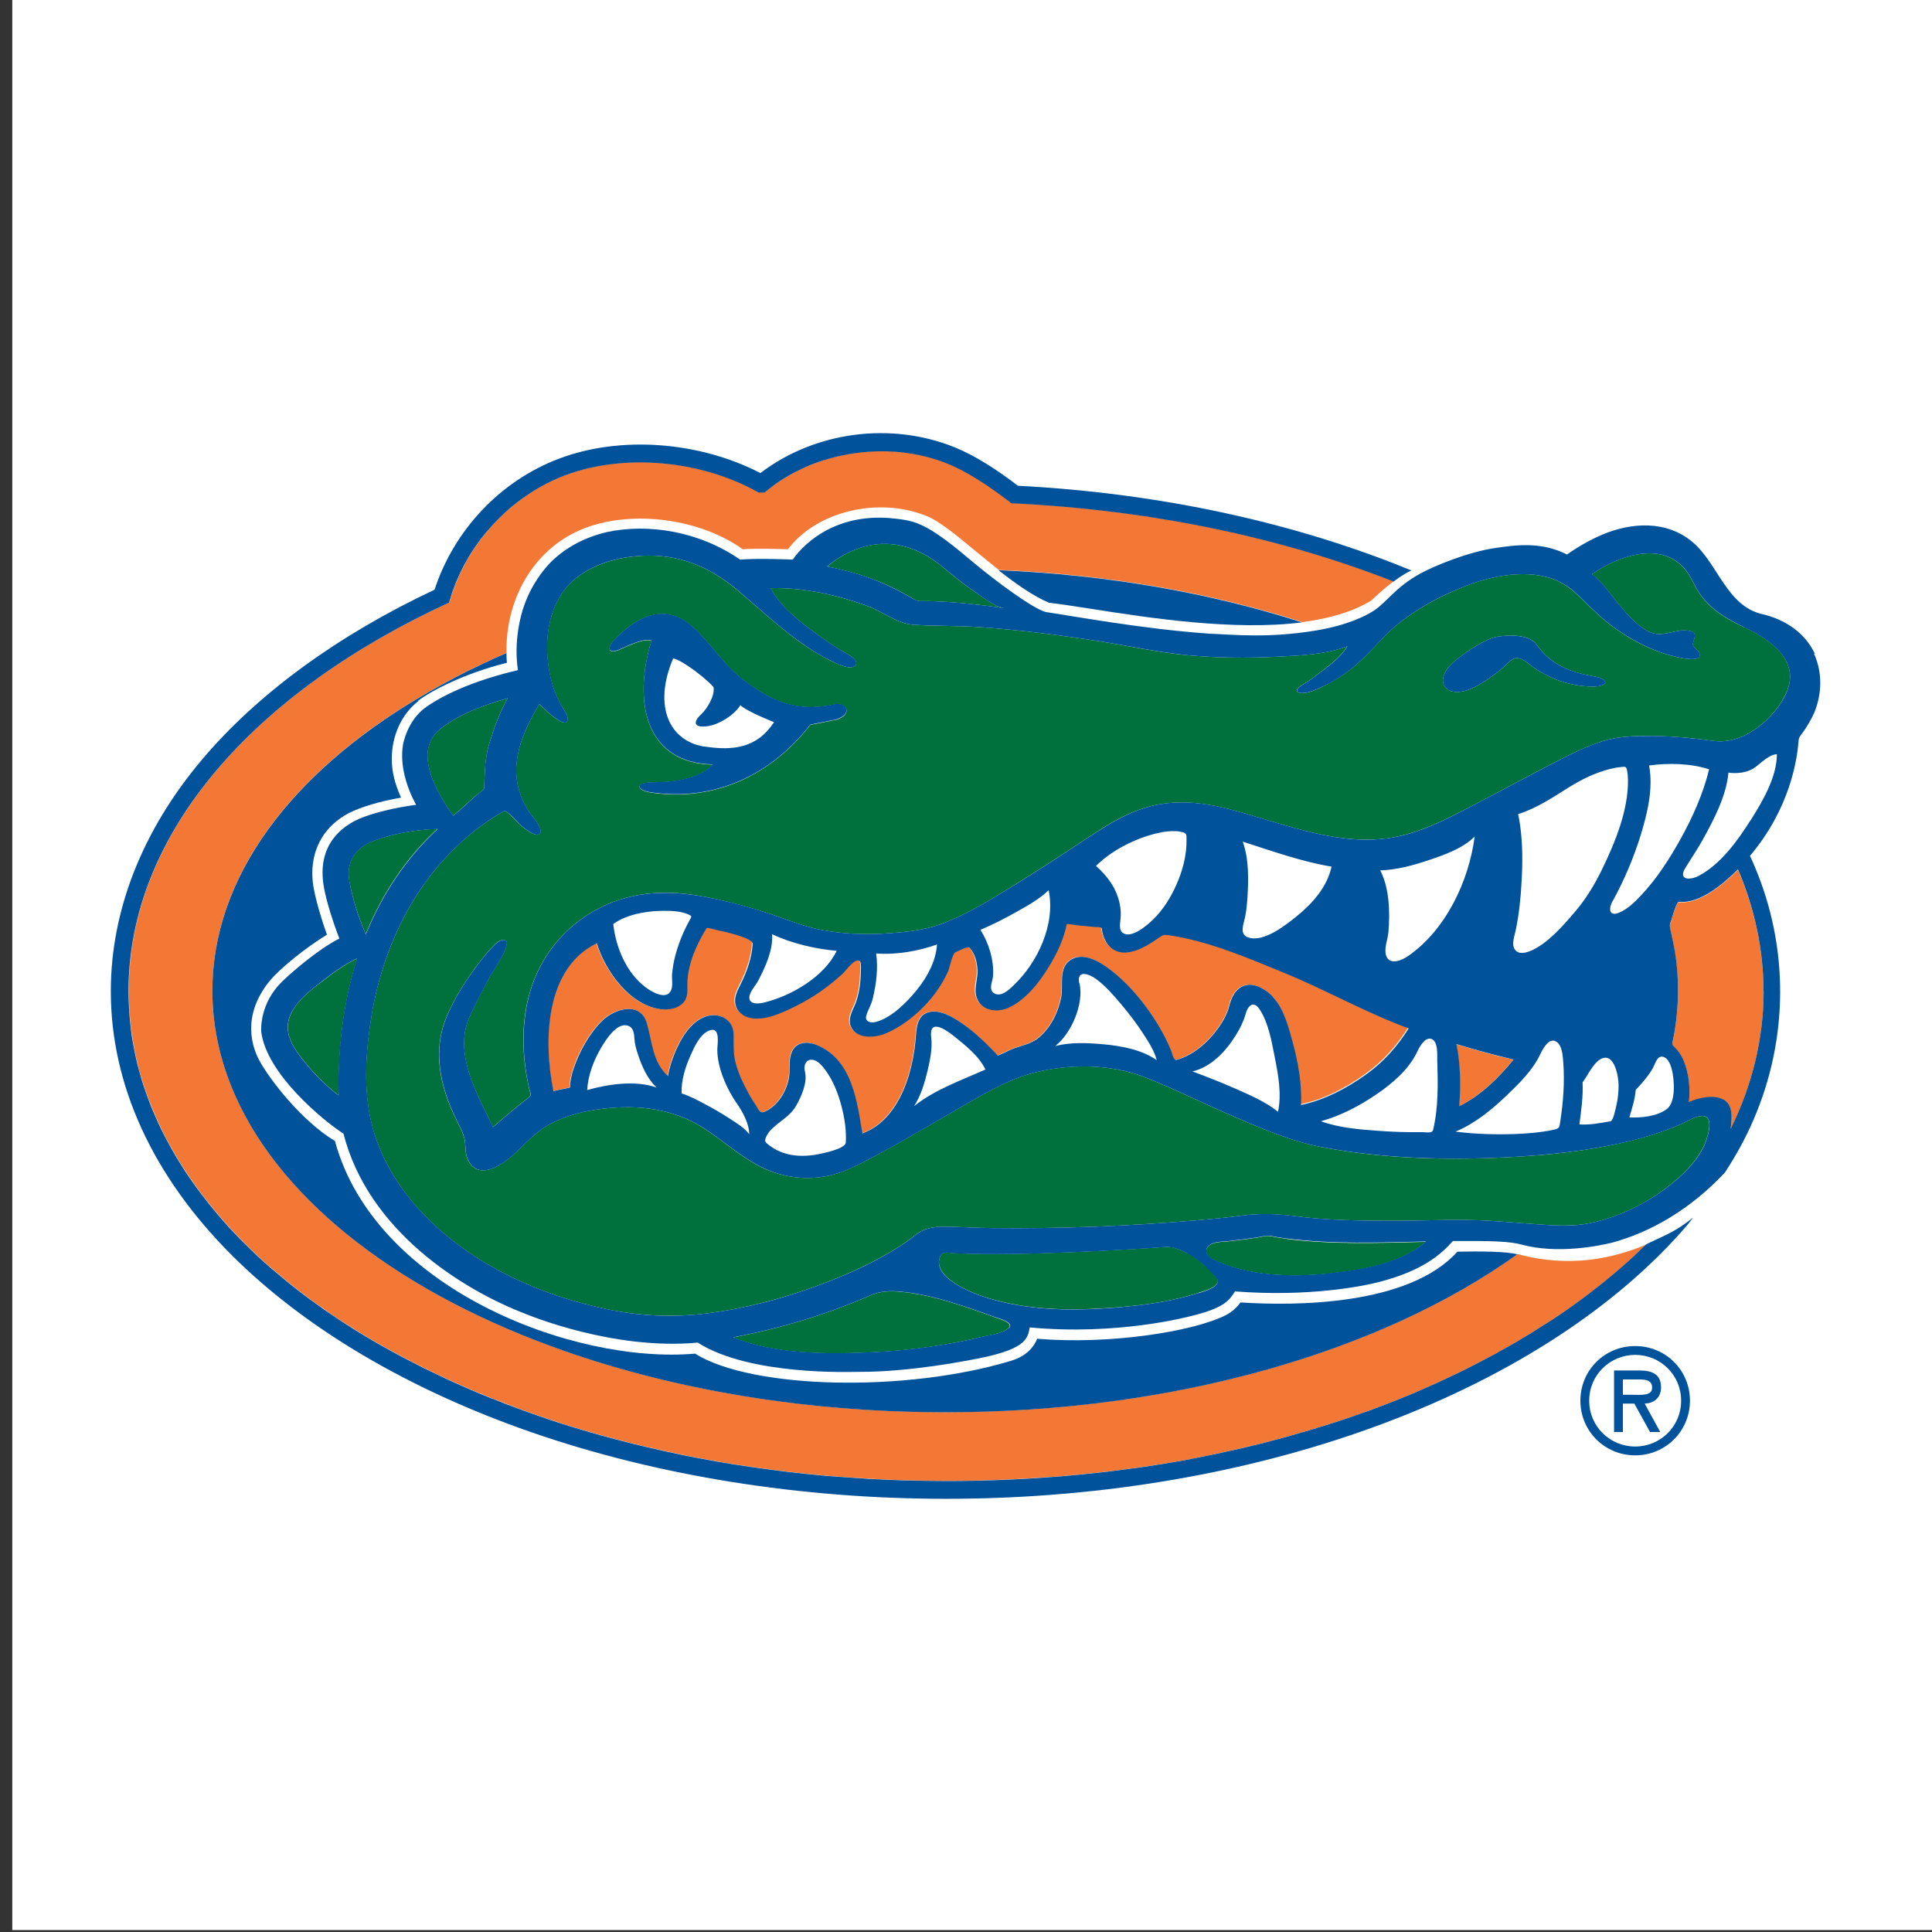 <svg viewBox="0 0 140 140" xmlns="http://www.w3.org/2000/svg" data-sanitized-data-name="Layer 1" data-name="Layer 1" id="Layer_1">
  <rect x="0" y="0" width="140" height="140" fill="#333333" stroke="none"/>
  <defs>
    <style>
      .cls-1 {
        fill: #f47835;
      }

      .cls-1, .cls-2, .cls-3, .cls-4 {
        stroke-width: 0px;
      }

      .cls-2 {
        fill: #fff;
      }

      .cls-3 {
        fill: #00703c;
      }

      .cls-4 {
        fill: #00539b;
      }
    </style>
  </defs>
  <rect height="140" width="140" y="-.14" x=".89" class="cls-2"></rect>
  <g>
    <g>
      <path d="m132.97,46.69c-.87-1.86-2.66-3.23-4.92-3.76-.91-.21-1.47-1.02-2.3-2.31-.58-.9-1.18-1.83-2.06-2.58-1.23-1.03-2.78-1.58-4.48-1.58-1.22,0-2.52.28-3.77.81-.68.29-1.34.64-2.03,1.07-.27-.09-.55-.18-.85-.24-.63-.13-1.3-.2-2.01-.2s-1.49.07-2.36.21c-1.61.26-4.01,1.21-5.26,1.75h-.03c-8.53-3.52-18.4-5.67-28.56-6.25-1.61-1.2-3.16-2.13-4.51-2.68-1.89-.77-3.91-1.16-6-1.16-3.19,0-6.31.93-8.88,2.64-2.6-1.17-5.59-1.81-8.54-1.81-2.29,0-4.53.39-6.48,1.13-4.45,1.69-8.05,5.34-9.73,9.83-6.94,3.35-12.73,7.64-16.77,12.44-4.58,5.44-7,11.6-7,17.83,0,7.21,3.19,14.22,9.23,20.26,5.48,5.48,13.19,10.04,22.31,13.21,9.27,3.22,19.85,4.92,30.6,4.92,23.04,0,44.05-7.78,54.86-20.32.11-.11,1.66-2.17,1.66-2.17,1.5-1.98,2.65-3.94,3.53-5.98,2.7-6.28,2.74-13.19.13-19.48.31-.42.62-.86.9-1.33.64-1.04,1.16-2.12,1.54-3.23.41-1.19.68-2.4.79-3.64.12-.15.23-.3.32-.45.29-.43.53-.89.73-1.37.75-1.84.73-3.86-.06-5.56Zm-10.32,41.6c-.09.12-.22.3-.37.48-10.1,11.78-30.38,19.84-53.71,19.84-10.57,0-20.97-1.67-30.07-4.83-8.88-3.08-16.39-7.52-21.7-12.83-5.73-5.73-8.76-12.34-8.76-19.12,0-5.85,2.29-11.65,6.62-16.8,4.01-4.76,9.84-9.02,16.84-12.3,1.42-4.35,4.78-7.89,9.01-9.49,4.43-1.68,10.15-1.27,14.6,1.04,3.94-3.02,9.47-3.75,14.12-1.85,1.34.54,2.9,1.5,4.54,2.77,10.28.53,20.06,2.67,28.52,6.14-.21.09-.63.3-1.3.8,0,0,0,0,0,0,0,0,0,0,0,0-.44.33-.98.78-1.64,1.4-1.35.83-3.08,1.31-4.99,1.56,0,0,0,0,0,0-4.94.63-11.12-.33-15.28-.98-1.2-.19-2.24-.35-3.05-.44-1.12-.47-2.4-1.37-3.66-2.36h0c-.57-.45-1.14-.92-1.69-1.37-1.41-1.16-2.64-2.17-3.52-2.53-3.54-1.44-8.02-.33-10.07,2.4-.72-.03-2.31-.07-3.28,0-3.07-2.2-7.92-2.87-11.44-1.53-3.48,1.32-5.68,4.84-5.68,8.85,0,.06,0,.13,0,.19,0,.24.02.47.03.71-3.05.75-5.53,2.05-6.43,2.75-1.23.95-1.93,2.53-1.93,4.17,0,.47.06.94.17,1.41.11.44.28.92.5,1.42-1.51.26-2.93.68-3.78,1.12-1.7.89-2.65,2.47-2.65,4.36,0,.35.03.7.1,1.07.16.89.54,2.21.96,3.38-1.56.95-3.44,2.46-4.18,3.39-1,1.25-1.31,2.43-1.31,3.41,0,1.04.35,1.87.59,2.31.74,1.36,3.07,4.38,5.48,5.84,2.89,10.64,17.2,16.18,26.1,15.41,4.09,2.57,15.26,2.84,22.92.51,1.14-.35,1.64-1.02,1.87-1.59,5.17.45,11.25-.5,13.65-1.7.43-.21.8-.54,1.08-.93,3.89.25,12.16.26,15.72-3.68,1.73-.02,3.53-.02,4.34.19h0s.03,0,.04,0c3.73,1.02,6.87.31,9.26-.68-.02.01-.03.03-.04.04.02-.02.05-.04.06-.05,1.05-.53,1.84-.79,2.87-1.53.18-.13.36-.28.56-.43-.01.02-.03.04-.04.06Zm8.89-36.65c-.16.38-.54,1.07-.96,1.61-.17.21-.17.3-.19.57-.09,1.15-.56,4.71-3.51,8.2.11.24.22.49.33.74,2.49,5.9,2.46,12.47-.06,18.35-.58,1.36-1.29,2.64-2.09,3.86-2.53,2.7-5.41,4.33-8.18,5.08-.9.22-3.93.86-6.54.14-.89-.24-2.16-.28-4.99-.26-.85.97-2.21,2.16-5.35,2.97-1.23.32-5.15,1.09-10.44.68-.41.63-.76,1.22-3.24,1.8-.17.04-5.29,1.41-11.63.81-.16.84-.27,1.63-4.31,2.36-.04,0-4.33.88-8.07.86-.61,0-7.91.29-11.68-2.12-6.13.58-12.34-2.02-12.45-2.07-4.66-1.78-11.44-6.07-13.22-13.07-1.51-.97-5.56-4.32-5.96-7.37,0,0,0,0,0-.01-.01-.14-.13-2.05,1.52-3.65.6-.58,2.54-2.3,4.14-3.11-1.1-2.86-1.18-4.2-1.19-4.23-.31-3.05,1.96-4.14,2.63-4.45.99-.42,2.56-.81,4.12-1.01-.71-1.33-1.17-2.9-.95-4.35.15-.81.65-2.03,1.7-2.75.42-.29,2.4-1.67,6.63-2.66-.38-2.52.45-4.69.48-4.76.67-1.88,1.88-3.05,1.91-3.07,1.11-1.11,2.51-1.81,4.04-2.17,3-.66,6.7-.07,9.67,1.99,1.4-.11,3.82,0,3.82,0,0-.01,2.24-3.58,7.43-2.97,1.39.17,2.23.28,5.31,2.89,2.06,1.74,4.7,3.65,5.59,3.88,1.76.24,6.97,1.23,11.89,1.57,1.67.07,4.11.35,7.56-.21,2.5-.4,3.77-1.13,4.18-1.37,1.08-.63,1.61-1.74,3.53-2.79.99-.54,3.49-1.58,5.48-1.85,1.25-.17,3.2-.51,5.13.48.93-.66,1.82-1.13,2.51-1.42,2.16-.92,4.7-1.07,6.59.52,1.83,1.54,2.46,4.63,5.04,5.22,1.62.38,3.1,1.33,3.82,2.87.63,1.34.58,2.91.02,4.27Z" class="cls-2"></path>
      <path d="m69.05,75.04c-.57-.46-1.77-1.24-1.58.16.1.8-.09,1.66-.27,2.43-.21.87-.47,1.78-.97,2.54,1.53-1.21,3.41-1.86,5.17-2.65-.48-1.01-1.5-1.8-2.35-2.47Z" class="cls-2"></path>
      <path d="m81.25,72.79c-.55-.66-1.15-1.34-1.85-1.86-.52-.38-1.41-.67-1.2.33.33,1.5-.58,3.6-1.76,4.53,1.1-.29,2.35-.24,3.47-.13,1.32.12,2.77.38,3.88,1.15-.17-.67-.57-1.3-.95-1.87-.49-.75-1.03-1.47-1.61-2.16Z" class="cls-2"></path>
      <path d="m91.28,73.18c-.46-.7-.87-.29-1.04.36-.15.53-.41,1.04-.7,1.5-.71,1.15-1.78,2.3-3.14,2.62,1.03.38,2.05.78,3.05,1.22,1.08.47,2.23.96,3.15,1.7.28-1.27.01-2.71-.24-3.96-.23-1.12-.45-2.46-1.08-3.43Z" class="cls-2"></path>
      <path d="m45.95,75.24c-.02-.34-.07-.77-.45-.91-.81-.28-1.61,1.01-1.94,1.56-.55.93-.97,2.01-1.03,3.1,1.52-.43,3.51-.73,5.04-.18-.69-.61-1.09-1.57-1.37-2.43-.12-.37-.23-.75-.25-1.14Z" class="cls-2"></path>
      <path d="m51.97,76.07c0-.45.27-1.82-.68-1.36-.62.3-.99,1.15-1.25,1.74-.39.86-.69,1.82-.66,2.77.55.17,1.07.44,1.57.71.71.37,1.4.77,2.06,1.21.44.29.96.61,1.27,1.04,0-.78-.5-1.65-.92-2.27-.72-1.04-1.39-2.57-1.39-3.85Z" class="cls-2"></path>
      <path d="m59.8,77.54c-.24-.32-.57-.75-1.02-.75-.42.01-.57.46-.47.81.21.79-.24,1.82-.62,2.5-.45.8-1.21,1.12-1.82,1.75-.16.16-.29.35-.38.56-.14.32-.01.39.25.58.34.27.73.46,1.14.58.8.24,1.65.21,2.45.05.37-.08,1.93-.39,1.95-.84.05-.89-.09-1.8-.32-2.66-.24-.91-.6-1.83-1.16-2.59Z" class="cls-2"></path>
      <path d="m116.1,76.71c-.62.23-1.05,1.22-1.42,1.73.05,1.01-.11,2.05-.23,3.05.75.05,1.52-.1,2.26-.23.19-.04.38-.99.42-1.15.11-.48.17-.97.16-1.46,0-.56-.28-2.29-1.18-1.95Z" class="cls-2"></path>
      <path d="m112.72,75.47c-.53-.29-.99.64-1.15.98-.52,1.12-1.52,2.09-2.4,2.93-1.08,1.03-2.31,2.05-3.71,2.62,1.39.19,2.81.23,4.21.18.7-.02,1.4-.07,2.09-.17.3-.04.59-.1.88-.16.37-.09.35-.2.41-.57.22-1.41.33-2.89.22-4.31-.04-.46-.07-1.26-.54-1.51Z" class="cls-2"></path>
      <path d="m120.49,76.6c-.44-.11-.58.53-.73.81-.33.58-.78,1.1-1.25,1.59-.05.67-.27,1.35-.46,1.99.86.04,1.99-.06,2.71-.6.66-.49.55-2.02.4-2.73-.08-.36-.26-.96-.67-1.06Z" class="cls-2"></path>
      <path d="m103.69,75.29c-.47-.14-.86.61-1.01.93-.6,1.29-1.79,2.28-2.94,3.08-1.23.85-2.61,1.56-4.05,1.97,1.3.47,2.74.6,4.11.69.77.05,1.54.08,2.31.1.32,0,.64,0,.96,0,.26,0,.69.1.75-.17.39-1.64.35-3.36.3-5.03-.01-.4.08-1.4-.44-1.56Z" class="cls-2"></path>
      <path d="m49.99,66.63c.13-.23.14-.25-.1-.36-.12-.06-.24-.1-.37-.13-.3-.08-.62-.12-.93-.13-1.33-.06-3.06.14-4.16.95.19,1.7.94,3.52,2.34,4.58.4.31,1.42.93,1.81.3.21-.34.08-.85.11-1.23.03-.48.12-.95.25-1.41.24-.89.61-1.75,1.05-2.56Z" class="cls-2"></path>
      <path d="m117.95,56.51c0-.23-.02-.45-.07-.68-.05-.29-.12-.27-.41-.24-.56.05-1.12.21-1.65.4-1.06.38-1.94.93-2.88,1.53-.63.41-1.28.79-1.96,1.1-.32.15-.65.28-.99.38.06.28.11.57.15.86.18,1.33.18,2.69.1,4.03-.06,1.17-.18,2.35-.42,3.5-.09.44-.36,1.05-.05,1.45.26.36.81.21,1.15.06,1.22-.54,2.28-1.77,3.13-2.76.82-.95,1.46-2,2.01-3.13.95-1.96,1.92-4.28,1.88-6.5Z" class="cls-2"></path>
      <path d="m119.48,55.49c.31,1.67-.12,3.46-.61,5.05-.51,1.64-1.19,3.25-2.02,4.76-.32.58-.26,1.19.52.83.59-.27,1.08-.75,1.52-1.21,1.13-1.2,2.04-2.6,2.84-4.03.9-1.61,1.67-3.33,2.11-5.12-1.32-.44-2.99-.47-4.35-.28Z" class="cls-2"></path>
      <path d="m125.22,55.99c-.16,1.71-1.06,3.41-1.88,4.89-.39.7-.84,1.35-1.25,2.03-.53.88.35.88.95.57,1.62-.84,2.84-2.54,3.78-4.04.86-1.37,1.91-3.13,1.91-4.8-.6.05-1.11.61-1.57.95-.53.39-1.31.48-1.94.39Z" class="cls-2"></path>
      <path d="m85.74,60.32c-.17-.05-.36-.08-.54-.09-.41-.03-.82.03-1.23.12-1.61.35-3.39,1.22-4.56,2.4.83.72,1.51,1.66,1.72,2.76.08.38.09.78.05,1.17-.03.28-.11.71.16.92.61.47,1.81-.57,2.22-.97.72-.72,1.28-1.61,1.69-2.54.45-1.02.74-2.13.72-3.25,0-.26.05-.44-.23-.51Z" class="cls-2"></path>
      <path d="m60.62,68.9c-1.53-.13-3.28-.54-4.67-1.2.09,1.14-.48,2.37-1,3.35-.19.36-.64.82-.65,1.23-.02.52.68.46,1.01.38,1.98-.46,4.42-1.86,5.32-3.76Z" class="cls-2"></path>
      <path d="m73.7,66.05c-.86.49-1.75.95-2.67,1.33.62.94,1,2.21.92,3.35-.03.38-.37.99.07,1.25.5.31,1.08-.25,1.41-.56,1.76-1.67,3.06-4.45,2.55-6.9-.66.63-1.5,1.1-2.28,1.54Z" class="cls-2"></path>
      <path d="m67.89,68.44c-1.33.48-2.99.76-4.4.65.15,1.08,0,2.24-.25,3.29-.1.43-.33.79-.46,1.2-.15.48.33.58.7.48,1.16-.32,2.28-1.47,3.01-2.38.73-.92,1.32-2.04,1.41-3.23Z" class="cls-2"></path>
      <path d="m103.55,62.32c-1.13.38-2.35.72-3.54.75.67,1.31.71,3.05.59,4.49-.05.52-.33,1.16-.17,1.67.24.76,1.17.36,1.61.04,2.73-1.9,4.39-5.42,4.81-8.65-.86.86-2.17,1.33-3.3,1.7Z" class="cls-2"></path>
      <path d="m90.05,60.99c.45,1.29.43,2.78.33,4.11-.04.54-.09,1.09-.23,1.62-.12.46-.28,1.02.32,1.21,1.11.35,2.69-.91,3.49-1.55,1.13-.91,2.2-2.13,2.52-3.59-2.2-.37-4.32-1.12-6.43-1.81Z" class="cls-2"></path>
      <path d="m51.03,54.1c2.12.34,3.85.09,5.06-1.76,0,0-1.97-.77-2.44-1.23-.46.74-1.54,1.39-2.31,1.51-1.02.16-1.2-.24-.52-.86.43-.4.99-1.33.89-1.94-.34-.46-2.19-1.95-2.93-2.1-1.48,3.49-.25,5.98,2.25,6.39Z" class="cls-2"></path>
    </g>
    <g>
      <path d="m109.99,90.88s-.03,0-.04,0h0c-9.73,6.98-24.68,11.45-41.45,11.45-29.33,0-53.11-13.67-53.11-30.54,0-8.25,5.69-15.72,14.93-21.22-.26.16-.53.31-.79.47.26-.16.53-.32.8-.47.26-.15.51-.31.77-.46.01,0,.03-.01.04-.02.42-.24.85-.47,1.28-.7-.28.15-.55.3-.83.45.44-.24.87-.49,1.32-.72-.17.09-.33.18-.49.27.17-.09.33-.19.51-.28.02-.01.05-.02.07-.04.55-.28,1.11-.56,1.67-.83.1-.05.21-.1.31-.15.56-.27,1.14-.52,1.72-.78,0-.06,0-.12,0-.19,0-4.01,2.2-7.53,5.68-8.85,3.52-1.34,8.37-.67,11.44,1.53.97-.07,2.55-.02,3.28,0,2.05-2.73,6.52-3.84,10.07-2.4.89.36,2.11,1.36,3.52,2.53.55.45,1.12.92,1.69,1.37h0s0,0,0,0c7.94.33,15.4,1.66,21.99,3.78h0s0,0,0,0c1.91-.25,3.63-.73,4.99-1.56.66-.62,1.2-1.08,1.64-1.4,0,0,0,0,0,0-8.08-3.17-17.52-5.19-27.69-5.67h0c-.08-.06-.15-.12-.22-.17-.04-.03-.08-.06-.12-.09-.18-.14-.37-.28-.55-.41,0,0-.01,0-.02-.01-.18-.13-.35-.26-.53-.38-.01-.01-.03-.02-.04-.03-.17-.11-.33-.23-.5-.34-.02-.02-.04-.03-.07-.04-.16-.1-.31-.21-.47-.3-.03-.02-.06-.04-.1-.06-.14-.09-.29-.17-.43-.26-.05-.02-.09-.05-.13-.07-.13-.07-.26-.15-.38-.21-.07-.03-.13-.06-.2-.1-.1-.05-.21-.11-.31-.15-.17-.08-.33-.15-.49-.22-1.12-.46-2.3-.74-3.49-.86-.6-.06-1.19-.08-1.79-.06-.34.01-.68.04-1.02.07-.1.01-.21.03-.31.04-.24.03-.48.07-.71.11-.11.02-.23.04-.34.07-.23.05-.46.1-.7.16-.1.03-.2.05-.3.08-.65.19-1.27.42-1.88.69-.09.04-.19.09-.28.14-.2.1-.41.2-.61.31-.11.06-.21.12-.31.18-.19.11-.38.23-.56.35-.09.06-.19.12-.27.19-.24.17-.46.34-.68.53-.02.02-.05.04-.08.06h0c-.14,0-.29,0-.43,0-4.11-2.33-9.71-2.87-14.03-1.24,0,0,0,0-.01,0-.29.11-.58.24-.87.37-.02.01-.04.02-.06.03-.28.13-.55.27-.82.42-.73.41-1.43.88-2.07,1.42h0c-.65.53-1.24,1.13-1.78,1.77h0c-.15.18-.3.36-.44.55-.01.02-.03.04-.04.05-.13.17-.26.35-.38.53-.03.04-.05.07-.08.11-.11.16-.22.33-.32.5-.04.06-.07.12-.11.18-.09.15-.18.3-.26.46-.05.09-.09.18-.14.26-.07.13-.14.27-.2.4-.06.13-.12.25-.17.38-.05.1-.09.21-.14.31-.08.2-.15.39-.22.59-.02.04-.03.08-.05.13-.09.25-.17.51-.24.77-14.12,6.48-23.23,16.69-23.23,28.18,0,.39.01.78.04,1.17,0,.11.01.21.02.32.02.33.05.66.09.99,0,.06.01.13.02.19.05.38.11.76.17,1.14.02.1.04.19.06.29.06.31.12.61.19.91.02.09.04.18.06.27.09.38.19.74.31,1.11.02.08.05.15.07.23.1.3.2.6.31.9.04.1.07.2.11.3.14.36.28.72.43,1.08.02.04.04.08.06.13.14.32.29.64.44.96.05.1.1.2.15.3.16.32.32.63.5.94.02.04.05.09.07.13.2.35.4.69.61,1.03.06.09.12.19.18.29.18.28.36.55.54.82.05.08.11.15.16.23.23.33.47.66.72.99.07.08.13.17.2.25.2.26.41.52.62.78.07.09.15.18.22.27.27.32.55.64.83.95.06.06.12.12.17.19.24.26.49.52.74.78.09.09.18.18.27.27.3.3.6.59.91.88.03.03.05.05.08.08.31.29.63.58.96.86.1.09.21.18.31.26.28.24.57.48.86.72.07.06.14.12.22.18.35.28.71.56,1.08.84.11.08.21.16.32.24.29.22.59.43.89.64.11.07.21.15.31.22.38.27.77.53,1.17.79.1.06.2.13.3.19.32.21.64.41.97.61.13.08.25.16.38.23.41.25.83.5,1.26.74.07.04.14.08.21.11.37.21.75.42,1.13.62.14.07.28.15.42.22.38.2.77.4,1.17.6.07.04.14.07.22.11.45.23.91.44,1.38.66.14.06.29.13.43.2.37.17.75.34,1.12.5l.37.16c.48.2.96.4,1.45.6.14.06.28.11.42.16.39.15.77.3,1.16.45.15.06.3.11.45.17.5.19,1.01.36,1.52.54.11.04.23.08.35.12.42.14.84.28,1.27.42.17.06.34.11.51.16.5.15.99.3,1.5.45.07.02.14.04.22.06.53.15,1.06.3,1.59.44.18.05.36.1.54.14.53.14,1.07.27,1.61.4.06.01.12.03.18.04.76.18,1.52.34,2.29.51.09.02.19.04.28.06.75.15,1.51.3,2.27.43.13.02.26.05.39.07.75.13,1.5.25,2.26.36.15.02.29.04.44.06.76.11,1.52.21,2.29.3.15.02.3.03.44.05.78.09,1.56.17,2.34.24.14.01.28.02.42.03.8.07,1.61.12,2.43.17.12,0,.23.01.34.02.84.05,1.69.08,2.54.11.07,0,.14,0,.21,0,.9.02,1.8.04,2.71.04,2.64,0,5.23-.11,7.78-.3.03,0,.06,0,.09,0,1.11-.09,2.21-.2,3.31-.32.18-.02.35-.04.53-.06.56-.07,1.12-.14,1.68-.22.06,0,.12-.01.19-.02.52-.07,1.04-.15,1.55-.23.1-.01.21-.03.31-.05.24-.04.48-.08.73-.12.06-.01.13-.02.2-.03.31-.05.62-.11.92-.16.44-.08.88-.17,1.31-.26.17-.03.34-.06.51-.1.46-.1.93-.2,1.38-.3.12-.03.24-.05.37-.08.43-.1.86-.2,1.28-.3.17-.04.33-.08.5-.12.34-.08.67-.17,1-.26.24-.06.48-.12.72-.19.35-.09.69-.19,1.03-.29.23-.06.46-.13.69-.2.37-.11.73-.22,1.09-.33.2-.06.4-.12.59-.18.34-.11.68-.22,1.02-.33.21-.07.42-.14.62-.21.29-.1.58-.2.87-.31.24-.08.47-.17.71-.25.3-.11.6-.23.89-.34.24-.09.48-.18.72-.28.3-.12.59-.24.88-.36.22-.09.44-.18.66-.27.03-.01.06-.02.08-.04.23-.1.45-.2.68-.3.24-.11.49-.21.72-.32.29-.14.58-.27.87-.41.2-.09.4-.19.6-.28.25-.12.49-.24.74-.37.24-.12.47-.23.71-.36.27-.14.54-.28.81-.43.19-.1.38-.2.57-.3.12-.06.24-.13.35-.2.1-.06.19-.11.29-.16.24-.14.49-.27.72-.41.07-.04.13-.08.2-.12.18-.11.35-.21.53-.32.19-.11.38-.23.56-.34.25-.15.5-.31.74-.47.18-.11.36-.23.54-.34.11-.07.22-.15.33-.22.09-.07.19-.13.29-.19.21-.14.41-.28.61-.42.23-.16.46-.33.68-.49.17-.12.33-.24.49-.36.22-.17.43-.33.65-.5.16-.12.33-.25.49-.38.22-.17.43-.35.65-.53.15-.12.3-.25.45-.37.21-.18.41-.36.62-.54.14-.12.28-.25.42-.37.21-.2.42-.39.63-.59.16-.15.33-.31.49-.47.01-.01.03-.03.04-.04-2.38.99-5.53,1.7-9.26.68Z" class="cls-1"></path>
      <path d="m127.79,71.84c0-3.03-.66-6.03-1.85-8.81-1.02,1-2.7,2.5-4.27,2.35-.19-.02-.48,1.1-.56,1.32-.12.32-.13.43-.05.76.06.26.12.52.17.78.21,1.04.33,2.1.36,3.16.03,1.13-.06,2.26-.24,3.37-.05.26-.09.52-.15.78-.06.28.11.31.29.51.23.27.41.58.55.92.36.9.45,1.94.35,2.9.7-.28,1.61-.52,2.35-.24.9.34.77,1.42.67,2.2,1.52-3.11,2.39-6.52,2.39-9.98Z" class="cls-1"></path>
      <path d="m47.86,73.12c-2.25-.27-4.03-2.75-4.64-4.78-3.79,1.84-3.85,7.16-3.15,10.71.37-.07,1.2-.25,1.2-.25,0-.54.18-1.11.25-1.33.42-1.27,1.14-2.58,2.1-3.52.9-.88,2.75-1.41,3.22.18.4,1.36.4,2.8,1.53,3.83.1-.57.28-1.13.5-1.67.42-1.02,1.13-2.24,2.22-2.63.97-.34,2.03.19,2.04,1.28.01.74-.05,1.39.16,2.12.19.69.49,1.35.83,1.98.2.36.41.71.63,1.05.19.29.26.61.62.46.5-.21.9-.59,1.2-1.04.31-.47.52-1.01.59-1.57.07-.53-.03-1.07.14-1.59.32-.96,1.28-.93,2.06-.55,2.37,1.15,2.71,4.01,3.1,6.32,1.81-.66,2.84-2.46,3.37-4.22.24-.81.4-1.64.48-2.49.07-.71.03-1.74.85-2.04.84-.31,1.84.3,2.5.76.77.53,1.47,1.17,2.13,1.84.16.16.32.33.47.5.03.03.88-.39.98-.43.65-.26,1.43-.38,1.98-.84.89-.73,1.43-1.83,1.65-2.95.17-.84-.18-2,.56-2.61.94-.78,2.25.06,3.05.66,1.08.82,1.99,1.86,2.76,2.96.43.61.82,1.25,1.16,1.91.15.3.29.6.42.91.09.22.18.78.42.71,1.24-.35,2.3-1.3,3.03-2.33.34-.48.64-1.01.78-1.59.12-.5.35-1.03.8-1.32.8-.52,1.8.07,2.36.67.79.84,1.13,2.21,1.42,3.28.39,1.46.66,3.01.6,4.52,1.7-.35,3.3-1.19,4.7-2.2,1.3-.93,2.25-2.01,3.1-3.35-3.07-1.13-5.91-2.73-8.92-3.98-2.69-1.11-5.56-2.35-8.47-2.77-.35-.05-.43-.02-.74.2-.29.21-.59.41-.9.57-.43.24-.91.44-1.41.48-.68.06-1.25-.27-1.55-.88-.13-.27-.21-.56-.25-.85-.02-.14-.45-.11-.57-.12-.44-.04-.87-.08-1.31-.13-.1,0-.57-.13-.66-.06-.22,1.08-.7,2.12-1.28,3.05-.7,1.15-1.71,2.46-2.98,3.01-.91.39-2.11.15-2.32-.95-.12-.59.15-1.21.11-1.82-.04-.56-.19-1.2-.6-1.62-.22-.04-.75.26-.97.34-.25.09-.44,1.12-.56,1.4-.5,1.12-1.25,2.11-2.15,2.93-.7.64-1.5,1.2-2.37,1.57-.77.33-2.14.45-2.53-.53-.25-.63.23-1.26.41-1.83.21-.63.3-1.29.31-1.94,0-.17.07-.79-.06-.93-.32-.32-1.03.69-1.22.87-1.03.96-2.19,1.77-3.45,2.39-.97.48-2.28,1.11-3.38.82-.46-.13-.85-.45-.96-.93-.13-.56.15-1.03.38-1.51.44-.89.8-1.88.86-2.89.03-.47-2.17-.92-2.58-1.01-.06-.01-.72-.2-.75-.15-.14.21-.26.43-.38.65-.56,1.05-1.03,2.26-1.02,3.47,0,.55.04,1.04-.44,1.42-.41.33-.97.4-1.48.34Z" class="cls-1"></path>
      <path d="m105.72,80.17c1.54-.76,2.87-2.07,3.94-3.38-1.39-.32-2.77-.7-4.14-1.12.3,1.46.32,3.01.2,4.5Z" class="cls-1"></path>
    </g>
    <g>
      <path d="m126.4,45.46c-1.24-.59-2.32-1.19-3.16-2.33-.47-.64-.7-1.42-1.24-2-1.78-1.93-4.84-.79-6.65.48.75.54,1.31,1.41,1.9,2.12.63.76,1.3,1.55,2.18,2.02,1.02.54,1.95-.23,2.98-.04.61.12.36.49.26.91-.07.27.39.45.47.71.3.92-2.33.11-2.68-.01-1.18-.4-2.29-.99-3.3-1.7-.92-.64-1.71-1.4-2.5-2.19-.53-.52-1.09-1.02-1.78-1.33-2.09-.94-4.82-.39-6.85.43-2.02.82-4.18,2-5.71,3.58-.8.83-1.54,1.68-2.46,2.39-.56.44-1.17.83-1.81,1.15-.48.24-1.27.65-1.83.56-.61-.1.04-.52.24-.64.35-.2.68-.44,1-.69.76-.57,1.67-1.23,2.17-2.05-1.58.61-3.44.67-5.11.76-2.19.11-4.39.09-6.57-.12-2.05-.2-4.07-.65-6.1-.97-2.96-.47-5.93-.85-8.92-1.06-1.58-.11-3.18-.06-4.76-.17-1.16-.08-2.17-.93-3.25-1.33-2.2-.82-4.72-1.38-7.08-1.32.72,1.4,2.16,2.46,3.4,3.37.55.4,1.11.79,1.69,1.14.28.17,1.3.62,1.08,1.03-.29.54-1.58-.18-1.9-.33-.82-.4-1.59-.9-2.33-1.44-1.51-1.11-2.88-2.39-4.31-3.6-1.87-1.58-3.96-2.53-6.45-2.53-2.28,0-5.04.79-6.35,2.8-1.23,1.89-1.26,4.52-.62,6.62.16.51.36,1.01.64,1.47.15.24.57.79.41,1.11-.26.51-1.81-1.03-2.03-1.24-.93,1.58-1.8,3.38-1.65,5.26.08.91.41,1.78.91,2.54.15.23,1.1,1.27.78,1.6-.3.31-1.23-.49-1.43-.66-.22-.18-.95-1.11-1.19-.97-1.16.66-2.24,1.46-3.22,2.37-3.68,3.42-5.77,8.22-6.46,13.13-.36,2.56-.48,5.24.28,7.74.68,2.23,1.95,4.23,3.55,5.91,3.52,3.69,8.45,5.92,13.39,6.94,2.43.5,4.82.6,7.29.28,2.64-.34,5.24-1.03,7.74-1.93,2.28-.83,4.53-1.84,6.54-3.19.42-.28.83-.68,1.29-.89.58-.26,1.27-.27,1.89-.26,1.01.03,2.02.09,3.04.1,4.99.06,10.01-.14,14.99-.57,1.05-.09,2.1-.19,3.14-.33,1.34-.18,2.6-.13,3.93.04,2.42.32,4.88.33,7.31.33,2.03,0,4.07-.11,6.09-.03,1.34.05,2.68.19,4.02.28,1.15.08,2.33.17,3.47,0,2.42-.38,4.82-1.6,6.67-3.19.85-.72,1.64-1.59,2.09-2.62.19-.43.74-2.06-.19-2.03-.53.02-1.02.36-1.49.57-.43.19-.88.37-1.33.53-1.04.37-2.1.65-3.17.89-2.44.53-4.93.82-7.42.96-4.7.28-9.55.19-14.18-.7-2.28-.44-4.46-1.4-6.58-2.31-2.06-.89-4.08-1.91-6.17-2.73-2.56-1.01-5.61-1.02-8.24-.3-1.96.53-3.74,1.65-5.48,2.65-2.01,1.15-4,2.34-6.05,3.43-.77.41-1.56.82-2.39,1.11-1.47.51-3.05.51-4.53.06-2.17-.66-3.65-2.26-5.53-3.41-2.31-1.4-5.01-1.61-7.64-1.2-1.18.18-2.35.51-3.39,1.09-1.05.58-1.76,1.47-2.65,2.25-.86.75-2.45,1.77-3.19.3-.25-.49-.13-1.08-.27-1.6-.12-.48-.38-.92-.6-1.37-1.15-2.33-1.73-4.96-.67-7.44.51-1.2,1.21-2.32,1.96-3.37.38-.52.78-1.04,1.21-1.51.22-.24.7-.82,1.09-.62.47.22-.95,2.27-1.12,2.59-.52.96-1.03,1.92-1.48,2.92-1.21,2.66.56,5.65,1.69,8.01.5-.43,1-.86,1.51-1.28.35-.29.71-.58,1.08-.86.23-.17.1-.35.04-.62-.06-.27-.12-.55-.17-.82-.36-2.01-.37-4.12.19-6.1.96-3.41,3.6-6.02,7.02-6.94,2.19-.59,4.35-.38,6.54.11,1.3.29,2.6.64,3.86,1.06,1.25.42,2.44.92,3.75,1.17,1.54.29,3.13.35,4.7.25,1.27-.09,2.62-.21,3.83-.64,1.81-.63,3.5-1.68,5.13-2.68,1.83-1.12,3.63-2.3,5.42-3.48,1.74-1.15,3.4-2.24,5.52-2.58,2.7-.43,5.18.42,7.73,1.18,2.8.83,5.76,1.71,8.71,1.3,1.8-.26,3.37-.96,4.97-1.77,1.94-.98,3.84-2.02,5.76-3.02,1.54-.8,3.12-1.69,4.78-2.23,1.17-.37,2.45-.41,3.67-.39,1.48.02,2.95.15,4.42.36,2.16.3,4.44-1.63,5.27-3.5,1.04-2.34-1.19-3.85-3.04-4.74Zm-65.83,6.7l-1.85.37c-2.9,3.7-6.97,5.56-11.51,4.91-1.13-.16-1.21-.74.09-.74s3.33-.18,4.35-1.29c-4.81-.09-5.83-4.44-4.44-8.98-.56-.18-1.53.3-2.32.65-.83.37-.92-.12-.37-.71,1.44-1.53,3.09-2.34,4.69-1.6,1.61.74,2.82,3.07,4.57,4.44,2.84,2.22,4.69,2.22,6.66,1.85.97-.18,1.36.74.13,1.11Zm54.85-2.41c-1.94,0-3.61-.83-4.53-1.57-.93-.74-1.2-.55-1.67-.09-.46.46-2.13,1.85-3.33,2.03-1.2.19-1.76-.74-.93-1.76.6-.73,2.63-2.07,3.51-2.22,1.11-.18,2.41-.1,2.87.56,1.11,1.57,2.59,2.04,4.16,2.31,1.11.2,1.11.74-.09.74Z" class="cls-3"></path>
      <path d="m23.25,71.18c-.78.61-1.63,1.26-2.1,2.15-.65,1.21-.13,2.25.63,3.24.79,1.04,1.72,2.02,2.77,2.81-.01-.21-.01-.43-.01-.64,0-3.14.39-6.29,1.35-9.29-.94.45-1.81,1.09-2.63,1.73Z" class="cls-3"></path>
      <path d="m34.55,57.6c.09-.08.53-.35.53-.48.01-.31.03-.62.04-.93.04-.81.1-1.5.33-2.29.34-1.13.75-2.28,1.34-3.3-1.65.46-3.49,1.13-4.86,2.2-2.11,1.63-.22,4.71.9,6.31.59-.47,1.14-1.01,1.71-1.51Z" class="cls-3"></path>
      <path d="m31.71,60.06c-1.57.06-3.22.34-4.7.89-1.28.48-1.94,1.53-1.7,2.9.24,1.31.68,2.62,1.19,3.84,1.17-2.88,2.91-5.53,5.21-7.64Z" class="cls-3"></path>
      <path d="m66.15,43.38c.3.18.43.19.78.18.25,0,.5,0,.75.01,1.7.06,3.41.26,5.1.5-.68-.11-1.37-.66-1.92-1.03-.87-.6-1.72-1.24-2.52-1.93-1.16-.98-2.6-1.67-4.14-1.7-1.58-.03-3.06.64-4.26,1.64,1.42.29,2.82.68,4.15,1.26.71.31,1.4.68,2.07,1.07Z" class="cls-3"></path>
      <path d="m86.07,90.83c-.32-.17-.66-.31-1-.41-.37-.1-.71-.05-1.08-.03-.66.05-1.32.09-1.99.13-1.48.09-2.96.16-4.44.22-2.81.11-5.64.19-8.45.07-.35-.02-.77-.17-.96.18-.09.17-.13.37-.11.56.06.54.51.98.92,1.28,1.04.76,2.47,1.23,3.73,1.52,2.66.63,5.49.61,8.2.39,2.01-.16,4.06-.44,5.97-1.06.49-.16,1.84-.51,1.24-1.18-.6-.66-1.22-1.26-2.02-1.69Z" class="cls-3"></path>
      <path d="m93.25,89.77c-.4-.05-.79-.11-1.18-.19-.31-.06-.65.05-.96.1-.69.11-1.38.19-2.07.27-.48.06-1.19,0-1.53.42-.29.36.07.76.4.91,2.58,1.22,5.71,1.29,8.49,1,2.28-.24,5.13-.71,6.91-2.29-3.34.08-6.74.21-10.07-.21Z" class="cls-3"></path>
      <path d="m72.02,95.43c-.6-.22-1.2-.44-1.81-.64-1.57-.53-3.19-1.01-4.84-1.17-.86-.09-1.59-.07-2.38.28-1.05.47-2.13.88-3.22,1.26-2.17.75-4.41,1.33-6.67,1.76,3.05,1.22,6.71,1.22,9.94,1.08,1.77-.08,3.54-.26,5.28-.55.9-.15,1.79-.33,2.67-.54.6-.14,1.6-.24,2.07-.65.5-.41-.77-.72-1.05-.83Z" class="cls-3"></path>
    </g>
    <g>
      <path d="m119.26,90.2s-.04.03-.06.05c-.16.16-.32.31-.49.47-.21.2-.41.4-.63.59-.14.12-.28.25-.42.37-.21.18-.41.36-.62.54-.15.12-.3.25-.45.37-.21.18-.43.36-.65.53-.16.13-.32.25-.49.38-.22.17-.43.34-.65.5-.16.12-.33.24-.49.36-.23.16-.45.33-.68.49-.2.14-.41.28-.61.42-.1.06-.19.13-.29.19-.11.07-.22.15-.33.22-.18.12-.36.23-.54.34-.24.16-.49.31-.74.47-.18.12-.37.23-.56.34-.18.11-.35.21-.53.32-.07.04-.13.08-.2.12-.24.14-.48.27-.72.41-.1.05-.19.11-.29.16-.12.06-.23.13-.35.2-.19.1-.38.2-.57.3-.27.14-.54.29-.81.43-.23.12-.47.24-.71.36-.25.12-.49.24-.74.37-.2.09-.4.19-.6.28-.29.14-.57.27-.87.41-.24.11-.48.21-.72.32-.23.1-.45.2-.68.3-.03.01-.06.02-.08.04-.22.09-.44.18-.66.27-.29.12-.59.24-.88.36-.24.09-.48.19-.72.28-.3.11-.59.23-.89.34-.23.09-.47.17-.71.25-.29.1-.58.21-.87.31-.21.07-.42.14-.62.21-.34.11-.68.22-1.02.33-.19.06-.39.12-.59.18-.36.11-.73.23-1.09.33-.23.07-.46.13-.69.2-.34.1-.68.2-1.03.29-.24.07-.48.13-.72.19-.33.09-.66.18-1,.26-.17.04-.33.08-.5.12-.42.1-.85.21-1.28.3-.12.03-.24.05-.37.08-.46.1-.92.2-1.38.3-.17.03-.34.06-.51.1-.44.09-.87.17-1.31.26-.31.05-.61.11-.92.16-.07,0-.13.02-.2.03-.24.04-.48.09-.73.12-.1.02-.21.03-.31.05-.51.08-1.03.16-1.55.23-.07,0-.13.02-.19.02-.56.08-1.12.15-1.68.22-.17.02-.35.04-.53.06-1.09.12-2.19.23-3.31.32-.03,0-.06,0-.09,0-2.55.2-5.14.3-7.78.3-.91,0-1.81-.02-2.71-.04-.07,0-.14,0-.21,0-.85-.03-1.7-.06-2.54-.11-.12,0-.23-.01-.34-.02-.81-.05-1.62-.11-2.43-.17-.14-.01-.28-.02-.42-.03-.79-.07-1.57-.15-2.34-.24-.15-.02-.3-.03-.44-.05-.77-.09-1.53-.19-2.29-.3-.15-.02-.29-.04-.44-.06-.76-.11-1.51-.23-2.26-.36-.13-.02-.26-.04-.39-.07-.76-.13-1.52-.28-2.27-.43-.09-.02-.19-.04-.28-.06-.77-.16-1.53-.33-2.29-.51-.06-.01-.12-.03-.18-.04-.54-.13-1.08-.26-1.61-.4-.18-.05-.36-.09-.54-.14-.53-.14-1.07-.29-1.59-.44-.07-.02-.14-.04-.22-.06-.5-.15-1-.3-1.5-.45-.17-.05-.34-.11-.51-.16-.42-.14-.85-.27-1.27-.42-.12-.04-.23-.08-.35-.12-.51-.18-1.02-.35-1.52-.54-.15-.06-.3-.11-.45-.17-.39-.14-.78-.29-1.16-.45-.14-.06-.28-.11-.42-.16-.49-.2-.97-.39-1.45-.6l-.37-.16c-.38-.17-.75-.33-1.12-.5-.14-.07-.29-.13-.43-.2-.47-.22-.93-.44-1.38-.66-.08-.04-.14-.07-.22-.11-.39-.2-.78-.4-1.17-.6-.14-.07-.28-.15-.42-.22-.38-.2-.76-.41-1.13-.62-.07-.04-.14-.08-.21-.11-.43-.24-.84-.49-1.26-.74-.13-.08-.25-.15-.38-.23-.33-.2-.65-.4-.97-.61-.1-.07-.2-.13-.3-.19-.39-.26-.78-.52-1.17-.79-.11-.07-.21-.15-.31-.22-.3-.21-.6-.43-.89-.64-.11-.08-.22-.16-.32-.24-.37-.28-.73-.56-1.08-.84-.07-.06-.14-.12-.22-.18-.29-.24-.58-.48-.86-.72-.1-.09-.21-.18-.31-.26-.32-.28-.65-.57-.96-.86-.03-.03-.05-.05-.08-.08-.31-.29-.61-.59-.91-.88-.09-.09-.18-.18-.27-.27-.25-.26-.5-.52-.74-.78-.06-.06-.12-.12-.17-.19-.28-.31-.56-.63-.83-.95-.07-.09-.15-.18-.22-.27-.21-.26-.42-.51-.62-.78-.06-.09-.13-.17-.2-.25-.25-.33-.49-.66-.72-.99-.05-.08-.1-.15-.16-.23-.19-.27-.37-.55-.54-.82-.06-.1-.12-.19-.18-.29-.21-.34-.42-.68-.61-1.03-.02-.04-.05-.09-.07-.13-.17-.31-.34-.62-.5-.94-.05-.1-.1-.2-.15-.3-.16-.32-.3-.64-.44-.96-.02-.04-.04-.09-.06-.13-.16-.36-.3-.72-.43-1.08-.04-.1-.07-.2-.11-.3-.11-.3-.21-.6-.31-.9-.02-.08-.05-.16-.07-.23-.11-.37-.21-.74-.31-1.11-.02-.09-.04-.18-.06-.27-.07-.3-.14-.61-.19-.91-.02-.1-.04-.19-.06-.29-.07-.38-.13-.76-.17-1.14,0-.07-.01-.13-.02-.19-.04-.33-.07-.66-.09-.99,0-.1-.01-.21-.02-.32-.02-.39-.04-.78-.04-1.17,0-11.48,9.11-21.69,23.23-28.18.08-.26.16-.51.24-.77.02-.04.03-.09.05-.13.07-.2.15-.4.22-.59.04-.1.09-.21.14-.31.06-.13.11-.26.17-.38.07-.13.13-.27.2-.4.05-.09.09-.18.14-.26.08-.15.17-.3.26-.46.04-.06.07-.12.11-.18.1-.17.21-.33.32-.5.03-.04.05-.08.08-.11.12-.18.25-.35.38-.53.01-.02.03-.03.04-.05.14-.18.29-.37.44-.54h0c.54-.64,1.14-1.23,1.78-1.77h0c.65-.53,1.34-1.01,2.07-1.42.27-.15.54-.29.82-.42.02,0,.04-.02.06-.03.28-.13.57-.25.87-.37,0,0,0,0,.01,0,4.31-1.63,9.92-1.09,14.03,1.24.14,0,.29,0,.43,0h0s.05-.04.08-.06c.22-.18.45-.36.68-.53.09-.07.18-.13.27-.19.18-.12.37-.24.56-.35.1-.06.2-.12.31-.18.2-.11.4-.22.61-.31.09-.05.19-.09.28-.14.6-.28,1.23-.51,1.88-.69.1-.03.2-.05.3-.08.23-.06.46-.12.7-.16.11-.02.23-.05.34-.07.24-.04.47-.08.71-.11.1-.01.2-.03.31-.04.34-.03.68-.06,1.02-.07.59-.02,1.19,0,1.79.06,1.19.12,2.37.4,3.49.86.16.07.32.14.49.22.1.05.21.1.31.15.06.03.13.06.2.1.13.07.25.14.38.21.05.02.09.05.13.07.14.08.29.17.43.26.03.02.07.04.1.06.16.1.31.2.47.3.02.01.04.03.07.04.17.11.33.22.5.34.01.01.03.02.04.03.18.12.35.25.53.38,0,0,.01,0,.02.01.18.13.37.27.55.41.04.03.08.06.12.09.07.05.14.11.22.17h0c10.17.48,19.61,2.5,27.69,5.67,0,0,0,0,0,0,.67-.5,1.09-.71,1.3-.8-8.46-3.48-18.24-5.61-28.52-6.14-1.63-1.26-3.2-2.22-4.54-2.77-4.65-1.9-10.17-1.16-14.12,1.85-4.46-2.31-10.18-2.72-14.6-1.04-4.23,1.6-7.59,5.15-9.01,9.49-7,3.29-12.82,7.54-16.84,12.3-4.34,5.14-6.62,10.95-6.62,16.8,0,6.78,3.03,13.39,8.76,19.12,5.31,5.31,12.81,9.74,21.7,12.83,9.1,3.16,19.5,4.83,30.07,4.83,23.33,0,43.61-8.07,53.71-19.84.15-.18.28-.36.37-.48.02-.02.03-.04.04-.06-.19.16-.38.3-.56.43-1.03.74-1.82,1-2.87,1.53Z" class="cls-4"></path>
      <path d="m131.51,47.37c-.72-1.54-2.2-2.5-3.82-2.87-2.58-.6-3.21-3.68-5.04-5.22-1.89-1.59-4.43-1.44-6.59-.52-.69.3-1.57.76-2.51,1.42-1.94-.99-3.89-.65-5.13-.48-1.98.27-4.49,1.31-5.48,1.85-1.92,1.05-2.45,2.15-3.53,2.79-.41.24-1.68.97-4.18,1.37-3.45.55-5.88.27-7.56.21-4.93-.34-10.13-1.32-11.89-1.57-.89-.23-3.53-2.14-5.59-3.88-3.08-2.61-3.92-2.72-5.31-2.89-5.18-.61-7.42,2.95-7.43,2.97,0,0-2.43-.11-3.82,0-2.97-2.06-6.66-2.64-9.67-1.99-1.52.36-2.93,1.07-4.04,2.17-.02.02-1.24,1.19-1.91,3.07-.03.07-.86,2.24-.48,4.76-4.23.99-6.21,2.37-6.63,2.66-1.05.73-1.54,1.94-1.7,2.75-.23,1.45.23,3.02.95,4.35-1.55.2-3.12.59-4.12,1.01-.67.31-2.93,1.39-2.63,4.45,0,.03.09,1.36,1.19,4.23-1.6.81-3.54,2.53-4.14,3.11-1.65,1.6-1.53,3.51-1.52,3.65,0,0,0,0,0,.01.4,3.05,4.46,6.4,5.96,7.37,1.78,7,8.56,11.29,13.22,13.07.11.04,6.32,2.65,12.45,2.07,3.77,2.41,11.07,2.12,11.68,2.12,3.74.02,8.03-.86,8.07-.86,4.04-.72,4.15-1.51,4.31-2.36,6.35.6,11.46-.77,11.63-.81,2.49-.59,2.84-1.17,3.24-1.8,5.29.41,9.21-.36,10.44-.68,3.14-.81,4.5-2,5.35-2.97,2.83-.02,4.1.02,4.99.26,2.6.71,5.64.08,6.54-.14,2.77-.75,5.65-2.38,8.18-5.08.8-1.22,1.51-2.5,2.09-3.86,2.53-5.88,2.56-12.46.06-18.35-.1-.25-.21-.49-.33-.74,2.94-3.48,3.41-7.05,3.51-8.2.02-.27.03-.36.19-.57.42-.54.8-1.23.96-1.61.56-1.36.6-2.92-.02-4.27Zm-67.31-7.96c1.54.03,2.98.71,4.14,1.7.81.68,1.65,1.33,2.52,1.93.55.38,1.24.92,1.92,1.03-1.69-.24-3.39-.44-5.1-.5-.25,0-.5-.01-.75-.01-.34,0-.47,0-.78-.18-.67-.39-1.35-.75-2.07-1.07-1.32-.59-2.72-.98-4.15-1.26,1.2-.99,2.68-1.66,4.26-1.64Zm-32.27,13.39c1.36-1.06,3.21-1.74,4.86-2.2-.59,1.03-1,2.17-1.34,3.3-.23.79-.3,1.47-.33,2.29-.01.31-.03.62-.04.93,0,.12-.44.4-.53.48-.57.5-1.12,1.04-1.71,1.51-1.12-1.6-3.01-4.68-.9-6.31Zm-7.4,25.94c0,.21,0,.42.01.64-1.05-.79-1.98-1.77-2.77-2.81-.75-.99-1.28-2.03-.63-3.24.48-.89,1.32-1.54,2.1-2.15.82-.64,1.69-1.28,2.63-1.73-.95,3-1.35,6.15-1.35,9.29Zm.79-14.88c-.24-1.38.42-2.42,1.7-2.9,1.48-.56,3.12-.84,4.7-.89-2.29,2.11-4.04,4.76-5.21,7.64-.52-1.22-.96-2.54-1.19-3.84Zm47.76,32.39c-.47.41-1.47.5-2.07.65-.88.22-1.77.39-2.67.54-1.75.29-3.51.47-5.28.55-3.24.14-6.89.13-9.94-1.08,2.26-.43,4.5-1.01,6.67-1.76,1.09-.38,2.16-.79,3.22-1.26.79-.35,1.52-.37,2.38-.28,1.65.16,3.27.65,4.84,1.17.61.2,1.21.42,1.81.64.28.1,1.55.42,1.05.83Zm13.78-2.56c-1.92.62-3.97.89-5.97,1.06-2.71.22-5.53.24-8.2-.39-1.25-.29-2.68-.76-3.73-1.52-.42-.3-.87-.74-.92-1.28-.02-.2.02-.39.11-.56.19-.35.61-.2.96-.18,2.82.12,5.64.04,8.45-.07,1.48-.06,2.96-.13,4.44-.22.66-.04,1.33-.08,1.99-.13.37-.03.71-.08,1.08.03.35.1.68.24,1,.41.8.42,1.42,1.03,2.02,1.69.6.66-.75,1.02-1.24,1.18Zm9.55-1.43c-2.79.3-5.91.23-8.49-1-.33-.15-.69-.55-.4-.91.34-.42,1.05-.36,1.53-.42.69-.08,1.38-.16,2.07-.27.31-.04.65-.16.96-.1.39.08.79.14,1.18.19,3.33.42,6.72.29,10.07.21-1.79,1.58-4.63,2.05-6.91,2.29Zm31.39-20.43c0,3.47-.86,6.88-2.39,9.98.1-.78.23-1.86-.67-2.2-.74-.28-1.65-.05-2.35.24.1-.96.01-2-.35-2.9-.13-.33-.31-.65-.55-.92-.18-.21-.34-.23-.29-.51.06-.26.1-.52.15-.78.18-1.11.27-2.24.24-3.37-.02-1.06-.14-2.12-.36-3.16-.05-.26-.11-.52-.17-.78-.08-.33-.08-.44.05-.76.08-.22.37-1.34.56-1.32,1.57.15,3.25-1.35,4.27-2.35,1.19,2.78,1.85,5.79,1.85,8.81Zm-35.56.4c-.57-.6-1.56-1.19-2.36-.67-.45.29-.67.82-.8,1.32-.14.57-.44,1.11-.78,1.59-.73,1.03-1.79,1.98-3.03,2.33-.24.07-.33-.49-.42-.71-.13-.31-.27-.61-.42-.91-.34-.66-.73-1.3-1.16-1.91-.78-1.1-1.69-2.14-2.76-2.96-.79-.61-2.1-1.44-3.05-.66-.75.61-.4,1.77-.56,2.61-.22,1.11-.76,2.22-1.65,2.95-.55.46-1.33.57-1.98.84-.1.04-.95.47-.98.43-.15-.17-.31-.34-.47-.5-.65-.67-1.36-1.31-2.13-1.84-.66-.45-1.67-1.07-2.5-.76-.82.31-.78,1.33-.85,2.04-.08.84-.24,1.68-.48,2.49-.53,1.76-1.55,3.56-3.37,4.22-.38-2.31-.72-5.17-3.1-6.32-.78-.38-1.74-.41-2.06.55-.17.52-.08,1.06-.14,1.59-.07.56-.28,1.1-.59,1.57-.3.44-.7.83-1.2,1.04-.36.15-.43-.17-.62-.46-.23-.34-.44-.69-.63-1.05-.34-.63-.64-1.29-.83-1.98-.2-.73-.15-1.38-.16-2.12-.01-1.09-1.07-1.63-2.04-1.28-1.1.39-1.8,1.61-2.22,2.63-.22.54-.4,1.1-.5,1.67-1.13-1.03-1.13-2.47-1.53-3.83-.47-1.6-2.32-1.06-3.22-.18-.96.94-1.67,2.25-2.1,3.52-.07.21-.24.79-.25,1.33,0,0-.83.17-1.2.25-.71-3.55-.65-8.87,3.15-10.71.61,2.02,2.39,4.5,4.64,4.78.51.06,1.07-.01,1.48-.34.48-.38.44-.87.44-1.42-.01-1.21.45-2.42,1.02-3.47.12-.22.24-.44.38-.65.04-.05.69.14.75.15.41.09,2.61.54,2.58,1.01-.06,1-.42,2-.86,2.89-.24.48-.51.95-.38,1.51.11.48.5.8.96.93,1.1.29,2.41-.34,3.38-.82,1.26-.62,2.42-1.43,3.45-2.39.19-.18.91-1.19,1.22-.87.13.13.06.76.06.93-.01.66-.11,1.31-.31,1.94-.19.58-.66,1.2-.41,1.83.39.97,1.76.85,2.53.53.87-.37,1.67-.93,2.37-1.57.9-.82,1.65-1.82,2.15-2.93.12-.28.31-1.32.56-1.4.22-.08.74-.38.97-.34.41.41.57,1.05.6,1.62.04.61-.22,1.22-.11,1.82.22,1.1,1.41,1.35,2.32.95,1.27-.55,2.28-1.86,2.98-3.01.57-.93,1.06-1.97,1.28-3.05.08-.06.55.05.66.06.44.04.87.09,1.31.13.12.01.56-.02.57.12.03.29.11.59.25.85.3.61.87.94,1.55.88.5-.04.97-.24,1.41-.48.31-.17.61-.37.9-.57.3-.22.38-.25.74-.2,2.9.42,5.77,1.66,8.47,2.77,3.02,1.25,5.85,2.86,8.92,3.98-.85,1.34-1.8,2.41-3.1,3.35-1.4,1-3,1.84-4.7,2.2.06-1.52-.2-3.06-.6-4.52-.29-1.07-.64-2.45-1.42-3.28Zm.37,8.33c-.93-.74-2.08-1.23-3.15-1.7-1-.44-2.02-.84-3.05-1.22,1.36-.32,2.43-1.47,3.14-2.62.29-.46.55-.97.7-1.5.17-.65.58-1.06,1.04-.36.63.97.86,2.31,1.08,3.43.25,1.26.52,2.69.24,3.96Zm-14.4-9.3c-.21-1,.67-.71,1.2-.33.7.51,1.29,1.2,1.85,1.86.58.69,1.12,1.4,1.61,2.16.37.57.78,1.2.95,1.87-1.11-.77-2.57-1.03-3.88-1.15-1.12-.1-2.37-.16-3.47.13,1.17-.93,2.08-3.03,1.76-4.53Zm-10.73,3.93c-.18-1.4,1.01-.61,1.58-.16.85.68,1.87,1.47,2.35,2.47-1.76.79-3.64,1.44-5.17,2.65.49-.75.76-1.67.97-2.54.18-.77.37-1.63.27-2.43Zm-9.16,2.41c-.09-.35.05-.8.47-.81.44,0,.78.43,1.02.75.56.76.92,1.68,1.16,2.59.23.86.37,1.77.32,2.66-.02.45-1.58.76-1.95.84-.81.16-1.66.19-2.45-.05-.41-.12-.8-.32-1.14-.58-.26-.2-.38-.27-.25-.58.09-.21.22-.4.38-.56.61-.63,1.37-.95,1.82-1.75.38-.67.84-1.7.62-2.5Zm-4.95,2.32c.43.62.92,1.49.92,2.27-.31-.43-.83-.75-1.27-1.04-.66-.44-1.36-.84-2.06-1.21-.5-.26-1.03-.54-1.57-.71-.03-.95.27-1.91.66-2.77.26-.59.64-1.44,1.25-1.74.95-.46.68.91.68,1.36,0,1.28.67,2.8,1.39,3.85Zm-5.78-1.11c-1.53-.55-3.53-.25-5.04.18.06-1.09.48-2.17,1.03-3.1.33-.55,1.13-1.84,1.94-1.56.38.13.43.56.45.91.02.39.13.78.25,1.14.28.86.69,1.81,1.37,2.43Zm1-6.97c-.39.63-1.41,0-1.81-.3-1.4-1.06-2.15-2.88-2.34-4.58,1.11-.81,2.83-1.01,4.16-.95.31.01.63.05.93.13.13.03.25.08.37.13.24.11.23.13.1.36-.45.81-.81,1.67-1.05,2.56-.12.46-.21.93-.25,1.41-.03.38.1.89-.11,1.23Zm7.37-4.14c1.39.66,3.14,1.07,4.67,1.2-.9,1.89-3.34,3.3-5.32,3.76-.33.08-1.02.14-1.01-.38.01-.41.47-.88.65-1.23.51-.98,1.08-2.21,1-3.35Zm7.54,1.39c1.41.12,3.07-.17,4.4-.65-.08,1.19-.68,2.31-1.41,3.23-.73.91-1.85,2.07-3.01,2.38-.36.1-.85,0-.7-.48.13-.41.36-.76.46-1.2.26-1.05.4-2.21.25-3.29Zm7.54-1.71c.91-.38,1.8-.84,2.67-1.33.79-.44,1.62-.91,2.28-1.54.51,2.45-.79,5.24-2.55,6.9-.33.32-.91.87-1.41.56-.43-.27-.09-.87-.07-1.25.08-1.13-.31-2.4-.92-3.35Zm10.1-1.87c-.21-1.1-.89-2.04-1.72-2.76,1.17-1.17,2.95-2.05,4.56-2.4.4-.09.82-.14,1.23-.12.18,0,.37.04.54.09.27.08.22.25.23.51.02,1.12-.27,2.23-.72,3.25-.41.93-.96,1.83-1.69,2.54-.4.4-1.61,1.45-2.22.97-.27-.21-.19-.63-.16-.92.05-.39.03-.79-.05-1.17Zm8.92-4.52c2.12.68,4.23,1.44,6.43,1.81-.31,1.46-1.39,2.68-2.52,3.59-.79.64-2.37,1.9-3.49,1.55-.6-.19-.44-.75-.32-1.21.14-.52.19-1.08.23-1.62.09-1.34.12-2.83-.33-4.11Zm9.7,18.3c1.15-.79,2.33-1.79,2.94-3.08.15-.32.54-1.07,1.01-.93.52.16.43,1.16.44,1.56.05,1.67.09,3.4-.3,5.03-.07.28-.49.17-.75.17-.32,0-.64,0-.96,0-.77-.01-1.54-.04-2.31-.1-1.37-.1-2.81-.22-4.11-.69,1.44-.4,2.82-1.12,4.05-1.97Zm2.29-10.02c-.44.31-1.37.72-1.61-.04-.16-.5.12-1.14.17-1.67.12-1.44.08-3.18-.59-4.49,1.2-.03,2.41-.37,3.54-.75,1.13-.38,2.44-.84,3.3-1.7-.42,3.23-2.08,6.75-4.81,8.65Zm3.49,6.39c1.37.42,2.74.79,4.14,1.12-1.07,1.32-2.4,2.63-3.94,3.38.12-1.49.1-3.04-.2-4.5Zm3.65,3.71c.88-.84,1.87-1.81,2.4-2.93.16-.34.62-1.27,1.15-.98.47.25.5,1.05.54,1.51.11,1.43,0,2.9-.22,4.31-.06.36-.03.48-.41.57-.29.07-.58.12-.88.16-.69.1-1.39.14-2.09.17-1.4.04-2.82,0-4.21-.18,1.4-.57,2.63-1.59,3.71-2.62Zm1.75-10.48c-.33.15-.88.3-1.15-.06-.3-.4-.03-1.02.05-1.45.24-1.15.36-2.33.42-3.5.08-1.34.08-2.7-.1-4.03-.04-.29-.09-.58-.15-.86.34-.1.66-.23.99-.38.68-.31,1.33-.7,1.96-1.1.94-.6,1.82-1.15,2.88-1.53.53-.19,1.08-.35,1.65-.4.29-.03.35-.04.41.24.05.22.06.45.07.68.03,2.22-.93,4.54-1.88,6.5-.55,1.13-1.19,2.18-2.01,3.13-.85.99-1.91,2.22-3.13,2.76Zm3.75,9.53c.38-.51.81-1.5,1.42-1.73.91-.34,1.18,1.39,1.18,1.95,0,.49-.05.98-.16,1.46-.04.17-.22,1.11-.42,1.15-.73.13-1.51.28-2.26.23.13-1,.28-2.04.23-3.05Zm2.18-13.14c.83-1.51,1.51-3.11,2.02-4.76.49-1.59.92-3.38.61-5.05,1.37-.19,3.04-.16,4.35.28-.44,1.79-1.21,3.51-2.11,5.12-.8,1.43-1.71,2.84-2.84,4.03-.44.47-.93.95-1.52,1.21-.78.36-.84-.25-.52-.83Zm1.66,13.7c.46-.49.92-1.01,1.25-1.59.15-.27.3-.92.73-.81.42.1.59.7.67,1.06.15.7.26,2.24-.4,2.73-.71.53-1.84.64-2.71.6.19-.64.41-1.32.46-1.99Zm8.32-19.54c-.95,1.5-2.17,3.2-3.78,4.04-.6.31-1.48.3-.95-.57.41-.68.86-1.33,1.25-2.03.82-1.48,1.72-3.18,1.88-4.89.64.09,1.41,0,1.94-.39.46-.34.97-.9,1.57-.95,0,1.67-1.05,3.44-1.91,4.8Zm2.61-9.25c-.83,1.86-3.11,3.8-5.27,3.5-1.46-.2-2.94-.34-4.42-.36-1.22-.01-2.5.02-3.67.39-1.66.53-3.24,1.43-4.78,2.23-1.92,1-3.83,2.04-5.76,3.02-1.6.81-3.17,1.52-4.97,1.77-2.95.42-5.91-.47-8.71-1.3-2.55-.76-5.03-1.61-7.73-1.18-2.11.34-3.78,1.44-5.52,2.58-1.79,1.18-3.58,2.36-5.42,3.48-1.63.99-3.32,2.04-5.13,2.68-1.21.43-2.56.55-3.83.64-1.57.1-3.15.04-4.7-.25-1.3-.25-2.5-.75-3.75-1.17-1.27-.43-2.56-.78-3.86-1.06-2.19-.48-4.35-.69-6.54-.11-3.42.92-6.06,3.53-7.02,6.94-.55,1.98-.55,4.08-.19,6.1.05.28.1.55.17.82.06.27.2.44-.04.62-.37.28-.72.57-1.08.86-.51.42-1.01.85-1.51,1.28-1.14-2.37-2.9-5.36-1.69-8.01.45-.99.97-1.96,1.48-2.92.18-.32,1.59-2.37,1.12-2.59-.39-.19-.87.39-1.09.62-.44.48-.84.99-1.21,1.51-.76,1.05-1.46,2.18-1.96,3.37-1.06,2.48-.47,5.11.67,7.44.22.45.48.89.6,1.37.13.52.02,1.11.27,1.6.74,1.47,2.33.45,3.19-.3.89-.78,1.6-1.67,2.65-2.25,1.04-.58,2.22-.91,3.39-1.09,2.63-.41,5.33-.2,7.64,1.2,1.88,1.15,3.36,2.74,5.53,3.41,1.48.45,3.07.45,4.53-.06.83-.28,1.61-.7,2.39-1.11,2.05-1.08,4.04-2.28,6.05-3.43,1.74-1,3.53-2.12,5.48-2.65,2.63-.71,5.69-.71,8.24.3,2.09.82,4.11,1.84,6.17,2.73,2.12.91,4.3,1.88,6.58,2.31,4.63.88,9.48.98,14.18.7,2.49-.15,4.98-.43,7.42-.96,1.07-.23,2.14-.52,3.17-.89.45-.16.89-.34,1.33-.53.47-.21.96-.56,1.49-.57.93-.03.38,1.59.19,2.03-.44,1.03-1.24,1.9-2.09,2.62-1.85,1.58-4.25,2.8-6.67,3.19-1.14.18-2.33.08-3.47,0-1.34-.09-2.68-.22-4.02-.28-2.03-.08-4.07.03-6.09.03-2.43,0-4.89-.01-7.31-.33-1.33-.18-2.59-.22-3.93-.04-1.04.14-2.09.24-3.14.33-4.97.43-9.99.63-14.99.57-1.01-.01-2.02-.07-3.04-.1-.62-.01-1.31,0-1.89.26-.46.21-.87.61-1.29.89-2.01,1.36-4.27,2.37-6.54,3.19-2.5.91-5.1,1.59-7.74,1.93-2.46.32-4.85.23-7.29-.28-4.94-1.02-9.87-3.25-13.39-6.94-1.6-1.68-2.88-3.68-3.55-5.91-.76-2.5-.64-5.18-.28-7.74.68-4.92,2.78-9.72,6.46-13.13.98-.91,2.05-1.71,3.22-2.37.24-.14.98.79,1.19.97.2.17,1.13.97,1.43.66.32-.33-.63-1.37-.78-1.6-.5-.76-.83-1.63-.91-2.54-.15-1.88.71-3.68,1.65-5.26.22.22,1.77,1.75,2.03,1.24.16-.32-.27-.86-.41-1.11-.27-.46-.48-.96-.64-1.47-.63-2.1-.61-4.73.62-6.62,1.31-2.02,4.07-2.81,6.35-2.8,2.49,0,4.58.95,6.45,2.53,1.43,1.21,2.79,2.49,4.31,3.6.74.54,1.51,1.05,2.33,1.44.32.16,1.61.87,1.9.33.22-.41-.8-.86-1.08-1.03-.58-.36-1.14-.74-1.69-1.14-1.24-.91-2.68-1.97-3.4-3.37,2.36-.06,4.88.5,7.08,1.32,1.07.4,2.09,1.25,3.25,1.33,1.58.11,3.18.06,4.76.17,2.99.21,5.96.59,8.92,1.06,2.03.32,4.05.76,6.1.97,2.18.21,4.38.23,6.57.12,1.67-.09,3.53-.15,5.11-.76-.5.83-1.41,1.48-2.17,2.05-.32.24-.65.49-1,.69-.2.12-.85.54-.24.64.56.08,1.34-.33,1.83-.56.65-.31,1.25-.71,1.81-1.15.91-.71,1.66-1.56,2.46-2.39,1.53-1.58,3.68-2.77,5.71-3.58,2.03-.82,4.76-1.37,6.85-.43.69.31,1.25.8,1.78,1.33.79.79,1.58,1.55,2.5,2.19,1.02.71,2.13,1.3,3.3,1.7.35.12,2.98.93,2.68.01-.09-.26-.54-.44-.47-.71.1-.42.35-.8-.26-.91-1.03-.19-1.96.58-2.98.04-.89-.47-1.55-1.26-2.18-2.02-.59-.7-1.14-1.58-1.9-2.12,1.81-1.27,4.87-2.41,6.65-.48.54.59.77,1.37,1.24,2,.84,1.13,1.92,1.73,3.16,2.33,1.85.89,4.08,2.4,3.04,4.74Z" class="cls-4"></path>
      <path d="m120.36,100.49c0-.94-.72-1.18-1.53-1.18h-1.87v4.46h.64v-2.06h.83l1.14,2.06h.74l-1.13-2.06c.59-.02,1.19-.34,1.19-1.22Zm-2.07.58h-.69v-1.11h1.11c.53,0,1.01.04,1.01.6,0,.61-.83.51-1.43.51Z" class="cls-4"></path>
      <path d="m118.49,97.54c-2.22,0-3.97,1.76-3.97,3.96s1.76,3.96,3.97,3.96,3.97-1.76,3.97-3.96-1.75-3.96-3.97-3.96Zm0,7.28c-1.82,0-3.33-1.45-3.33-3.32s1.51-3.32,3.33-3.32,3.33,1.44,3.33,3.32-1.51,3.32-3.33,3.32Z" class="cls-4"></path>
      <path d="m32.9,49.12c-.45.23-.89.48-1.32.72.27-.15.55-.3.83-.45.17-.09.33-.18.49-.27Z" class="cls-4"></path>
      <path d="m30.3,50.78c.9-.7,3.38-2,6.43-2.75-.02-.24-.03-.47-.03-.71-.58.25-1.16.51-1.72.78-.1.05-.21.1-.31.15-.57.27-1.13.55-1.67.83-.02.01-.04.02-.07.04-.17.09-.34.18-.51.28-.43.23-.86.46-1.28.7-.01,0-.03.01-.04.02-.26.15-.51.3-.77.46-.27.16-.54.31-.8.47.26-.16.53-.31.79-.47-9.23,5.5-14.93,12.97-14.93,21.22,0,16.87,23.78,30.54,53.11,30.54,16.77,0,31.72-4.47,41.45-11.45-.81-.21-2.61-.22-4.34-.19-3.55,3.94-11.82,3.93-15.72,3.68-.28.39-.65.71-1.08.93-2.4,1.2-8.48,2.14-13.65,1.7-.23.56-.73,1.24-1.87,1.59-7.66,2.33-18.83,2.06-22.92-.51-8.91.77-23.22-4.77-26.1-15.41-2.42-1.45-4.75-4.48-5.48-5.84-.24-.44-.59-1.27-.59-2.31,0-.98.31-2.16,1.31-3.41.75-.93,2.62-2.43,4.18-3.39-.42-1.17-.8-2.49-.96-3.38-.07-.37-.1-.72-.1-1.07,0-1.89.94-3.47,2.65-4.36.85-.44,2.27-.86,3.78-1.12-.22-.51-.4-.99-.5-1.42-.12-.47-.17-.94-.17-1.41,0-1.64.7-3.22,1.93-4.17Z" class="cls-4"></path>
      <path d="m31.1,50.1s.02-.01.03-.02c.15-.08.3-.17.45-.25-.16.09-.32.18-.48.27Z" class="cls-4"></path>
      <path d="m72.36,41.32c1.25.99,2.54,1.89,3.66,2.36.81.09,1.84.25,3.05.44,4.16.65,10.34,1.61,15.28.98h0c-6.59-2.12-14.05-3.45-21.99-3.78h0Z" class="cls-4"></path>
      <path d="m60.44,51.04c-1.97.37-3.83.37-6.66-1.85-1.75-1.37-2.96-3.7-4.57-4.44-1.6-.74-3.24.08-4.69,1.6-.55.59-.46,1.08.37.71.78-.35,1.76-.83,2.32-.65-1.39,4.53-.37,8.89,4.44,8.98-1.02,1.11-3.05,1.29-4.35,1.29s-1.23.58-.09.74c4.53.65,8.61-1.2,11.51-4.91l1.85-.37c1.23-.37.84-1.29-.13-1.11Zm-9.41,3.06c-2.5-.4-3.73-2.9-2.25-6.39.74.15,2.59,1.63,2.93,2.1.09.62-.46,1.54-.89,1.94-.67.62-.5,1.03.52.86.77-.12,1.85-.77,2.31-1.51.47.46,2.44,1.23,2.44,1.23-1.2,1.85-2.94,2.1-5.06,1.76Z" class="cls-4"></path>
      <path d="m115.5,49.01c-1.57-.28-3.06-.74-4.16-2.31-.46-.65-1.76-.74-2.87-.56-.88.15-2.92,1.49-3.51,2.22-.84,1.02-.28,1.95.93,1.76,1.2-.18,2.87-1.57,3.33-2.03.46-.46.74-.65,1.67.09.92.74,2.59,1.57,4.53,1.57,1.2,0,1.2-.54.09-.74Z" class="cls-4"></path>
    </g>
  </g>
</svg>